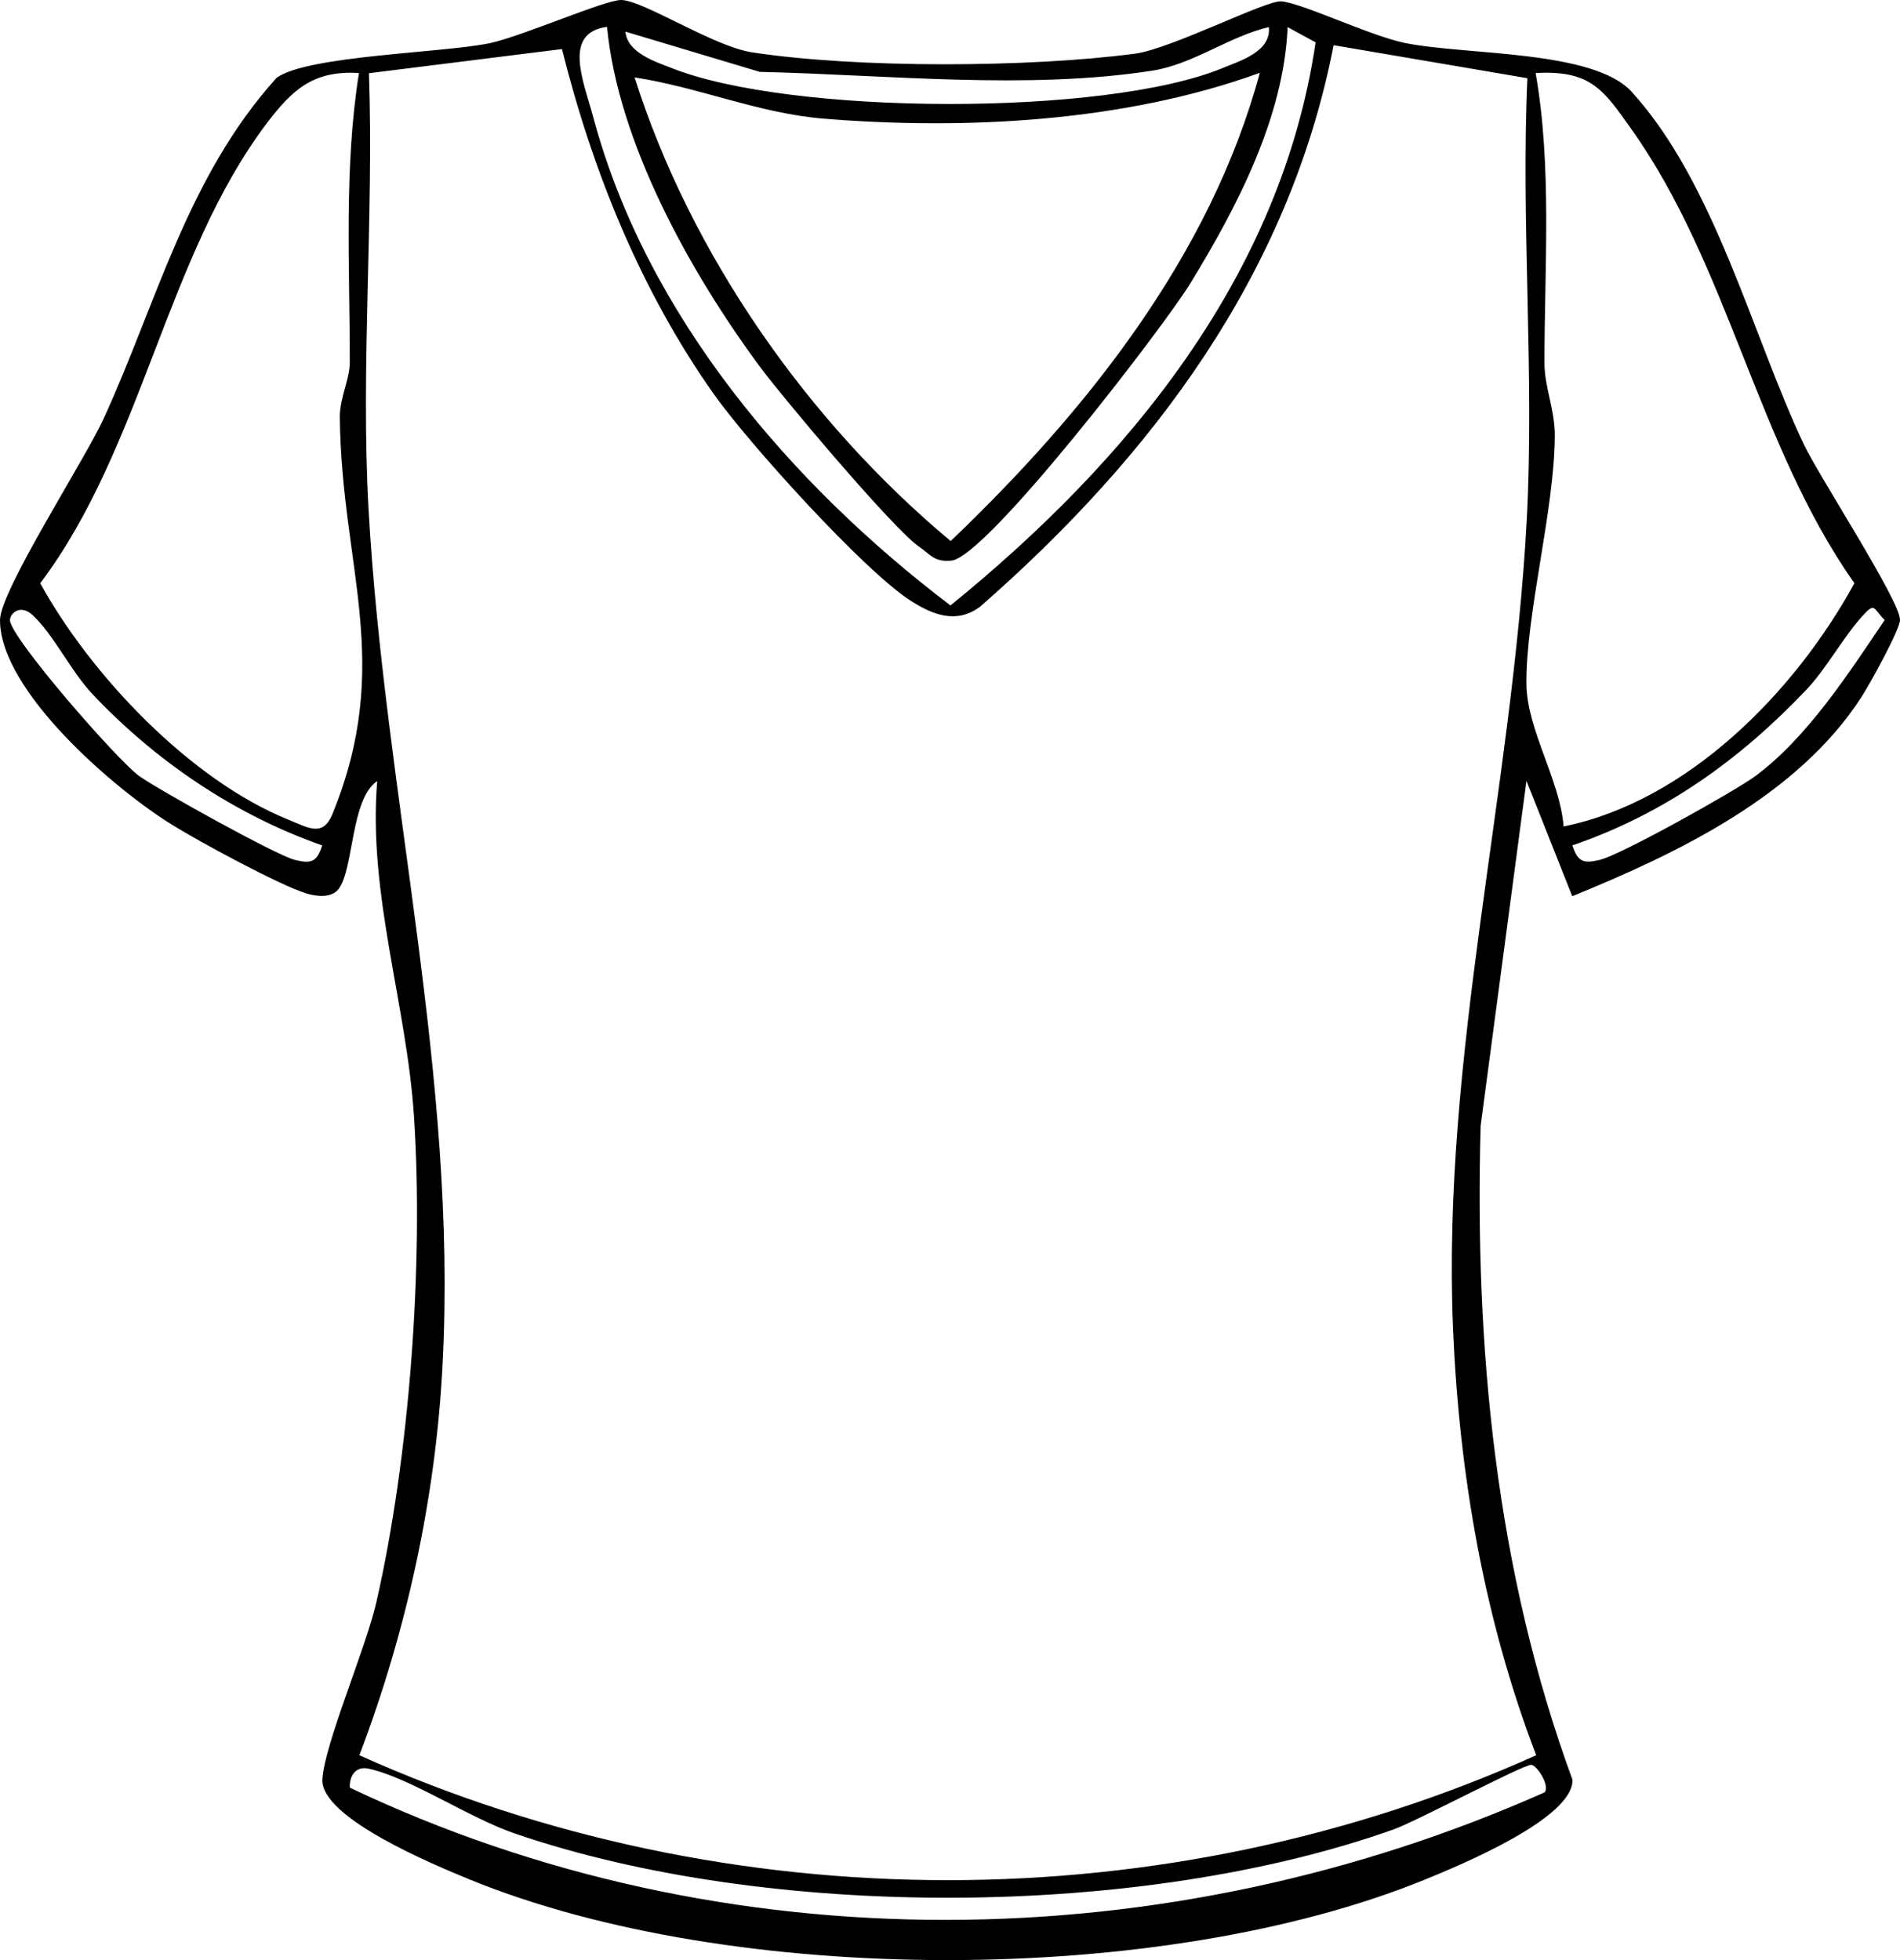 <svg viewBox="0 0 99.13 102.27" xmlns="http://www.w3.org/2000/svg" data-name="Livello 2" id="Livello_2">
  <g data-name="Livello 1" id="Livello_1-2">
    <path d="M79.64,40.75l-2.39,17.99c-.32,11.57.79,23.21,4.79,34.11.09,2-5.86,4.47-7.68,5.21-13.72,5.61-36.14,5.61-49.86,0-1.85-.76-7.77-3.21-7.68-5.21.09-1.81,2.26-6.83,2.81-9.23,1.73-7.56,2.48-17.61,1.97-25.36-.38-5.85-2.41-11.6-1.92-17.51-1.4.95-1.21,4.6-2.02,5.64-.37.47-1.12.39-1.66.23-1.37-.41-5.63-2.72-7.01-3.58C6.03,41.22,0,36.07,0,32.35c0-1.51,4.39-8.31,5.39-10.47,2.78-6.05,4.36-12.63,9.04-17.82,1.62-1.17,8.65-1.29,11.14-1.81C27.24,1.89,31.55,0,32.4,0c1.14,0,4.81,2.42,6.83,2.73,5.47.84,14.48.8,19.99.07,1.88-.25,6.84-2.8,7.63-2.73,1.09.09,4.61,1.79,6.44,2.17,3.16.65,9.84.35,11.84,2.55,4.34,4.77,6.28,12.67,8.97,18.37.81,1.71,5.03,8.17,5.03,9.18,0,.51-1.59,3.38-2.02,4.04-3.34,5.17-9.64,8.16-15.08,10.38l-2.39-6.02ZM67.18,1.4c-.19,4.72-2.66,9.44-5.08,13.39-1.41,2.3-10.62,14.28-12.46,14.46-.91.09-1.1-.33-1.68-.72-1.31-.88-7.12-7.78-8.33-9.42-3.6-4.87-7.38-11.65-7.96-17.71-2.36.32-1.2,2.89-.7,4.78,2.78,10.3,10.29,19.09,18.62,25.41,9.27-7.53,17.26-17.21,19.05-29.38l-1.47-.8ZM66.21,1.41c-2.09.49-3.96,1.95-6.11,2.28-6.53,1.01-13.87.21-20.46.06l-7.01-2.1c.1,1.11,1.57,1.57,2.41,1.9,6.19,2.46,22.59,2.54,28.75,0,.92-.38,2.55-.86,2.41-2.15ZM69.58,2.36c-2.33,11.97-9.48,21.45-18.44,29.29-1.21.91-2.44.45-3.6-.29-2.45-1.55-8.52-8.28-10.3-10.8-3.81-5.4-6.32-11.61-7.92-18l-10.07,1.26c.26,7.49-.44,15.3-.02,22.76.84,14.96,4.65,29.56,3.86,44.64-.36,6.95-1.88,13.89-4.34,20.36,19.33,8.69,42.07,8.69,61.4,0-2.72-7.09-4.02-14.66-4.34-22.28-.59-14.21,3.1-28.12,3.85-42.24.4-7.57-.31-15.39.03-22.98l-10.1-1.72ZM18.73,3.81c-2.41-.15-3.5.9-4.81,2.62-5.24,6.94-6.5,16.94-11.82,24,2.63,4.79,7.82,10.26,12.93,12.33,1.08.44,1.82.93,2.32-.3,3.2-7.86.47-12.8.38-20.68-.01-1.02.52-1.98.52-2.88,0-5.03-.31-10.16.48-15.1ZM65.73,3.8c-7.01,2.55-15.33,3-22.77,2.39-3.39-.28-6.54-1.65-9.85-2.15,2.93,9.25,9.06,17.99,16.49,24.19,7.06-6.75,13.54-14.85,16.13-24.43ZM81.58,43.12c6.46-1.31,12.06-7,15.17-12.69-5.09-7.23-6.55-16.54-11.64-23.7-1.44-2.02-2.09-3.08-4.99-2.92.86,4.91.46,10.11.46,15.13,0,1.26.55,2.44.54,3.82-.03,3.93-1.52,9.28-1.48,12.95.03,2.37,1.76,5.01,1.94,7.42ZM16.81,44.11c-4.58-1.61-8.69-4.4-12-7.91-1.11-1.18-2.03-3.11-3.1-4.1-.67-.62-1.19-.07-1.19.25,0,.9,5.61,7.32,6.73,8.13,1,.72,7.18,4.15,8.12,4.38.85.21,1.16.14,1.44-.75ZM82.04,44.11c.29.89.6.95,1.44.75,1.09-.26,7.04-3.58,8.12-4.38,2.7-2.01,4.86-5.36,6.73-8.13-.61-.6-.48-.96-1.16-.21-.99,1.09-1.89,2.75-2.9,3.82-3.48,3.67-7.4,6.49-12.24,8.15ZM80.6,93.5c.26-.36-.41-1.4-.71-1.42-.41-.02-5.96,2.93-7.18,3.37-13.17,4.68-32.6,4.75-45.83.22-2.43-.83-5.49-2.92-7.65-3.39-.67-.15-1.01.38-.98.99,19.59,9.32,42.65,9,62.35.24Z"></path>
  </g>
</svg>